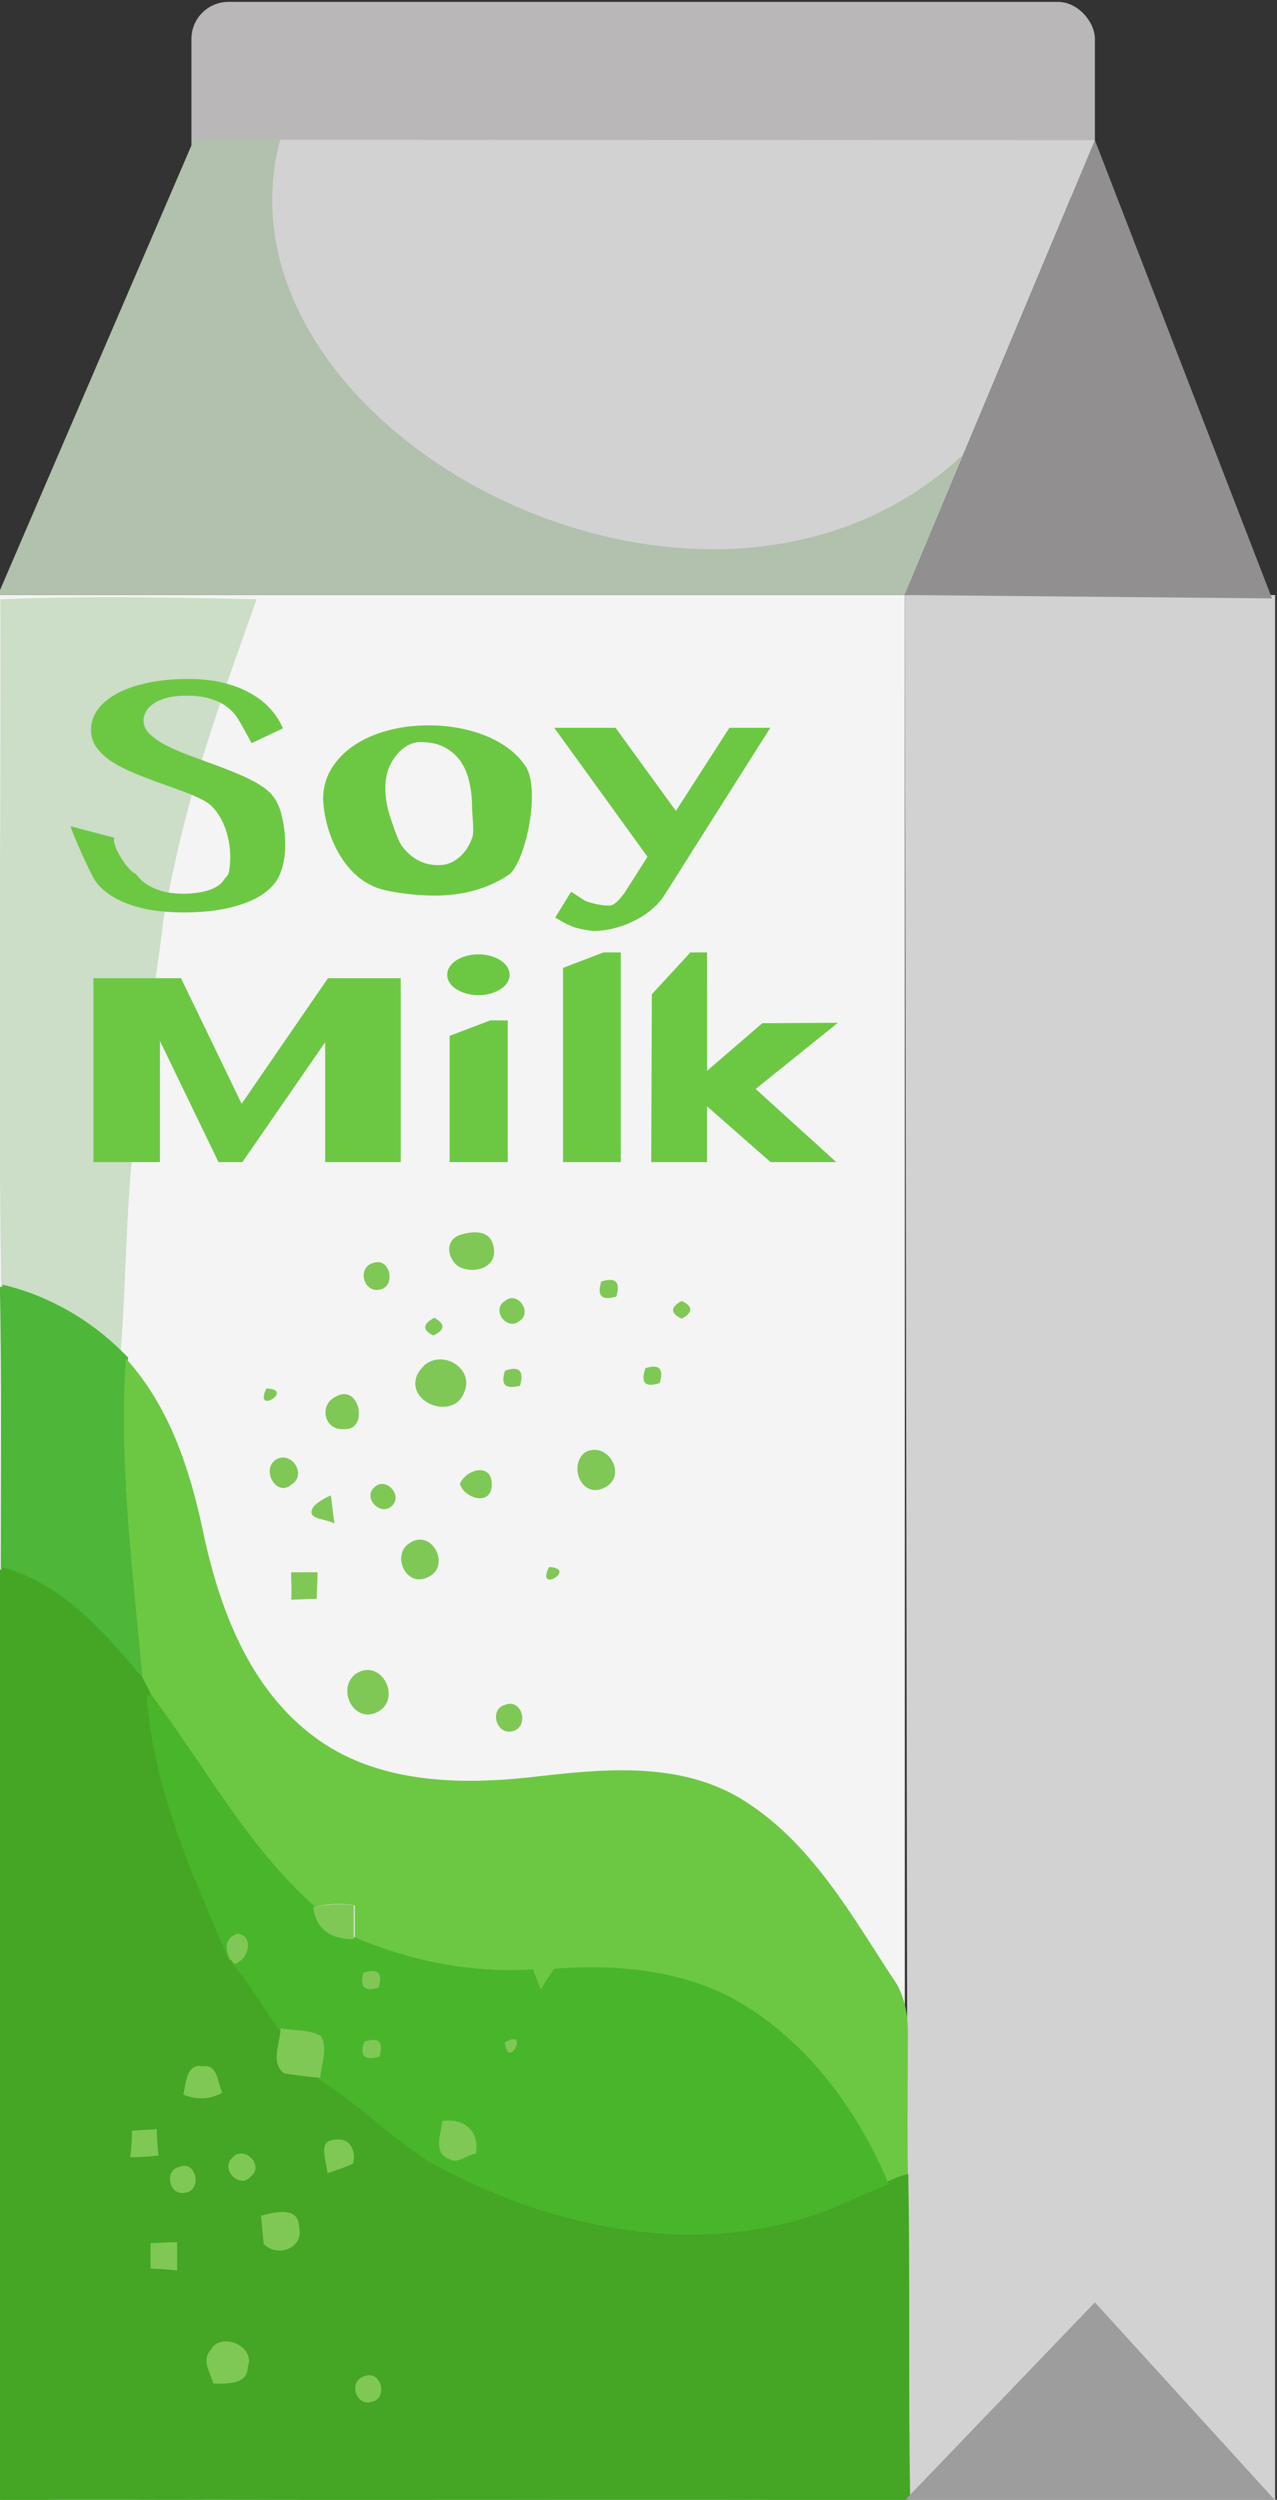 <?xml version="1.0" encoding="UTF-8" standalone="no"?>
<!-- Created with Inkscape (http://www.inkscape.org/) -->

<svg
   width="50mm"
   height="97.87mm"
   viewBox="0 0 50 97.87"
   version="1.1"
   id="svg300787"
   inkscape:version="1.2.2 (b0a8486, 2022-12-01)"
   sodipodi:docname="merlin2525remixmilkversion2soymilk.svg"
   xmlns:inkscape="http://www.inkscape.org/namespaces/inkscape"
   xmlns:sodipodi="http://sodipodi.sourceforge.net/DTD/sodipodi-0.dtd"
   xmlns="http://www.w3.org/2000/svg"
   xmlns:svg="http://www.w3.org/2000/svg"
   xmlns:rdf="http://www.w3.org/1999/02/22-rdf-syntax-ns#"
   xmlns:cc="http://creativecommons.org/ns#"
   xmlns:dc="http://purl.org/dc/elements/1.1/">
  <rect x="0" y="0" width="50" height="97.87" fill="#333333" stroke="none"/>
  <sodipodi:namedview
     id="namedview300789"
     pagecolor="#505050"
     bordercolor="#ffffff"
     borderopacity="1"
     inkscape:showpageshadow="0"
     inkscape:pageopacity="0"
     inkscape:pagecheckerboard="1"
     inkscape:deskcolor="#505050"
     inkscape:document-units="mm"
     showgrid="false"
     inkscape:zoom="1.0729879"
     inkscape:cx="91.799727"
     inkscape:cy="266.07941"
     inkscape:window-width="1652"
     inkscape:window-height="1099"
     inkscape:window-x="0"
     inkscape:window-y="25"
     inkscape:window-maximized="0"
     inkscape:current-layer="g503097" />
  <defs
     id="defs300784" />
  <g
     inkscape:label="Layer 1"
     inkscape:groupmode="layer"
     id="layer1"
     transform="translate(-61.422,-111.073)">
    <g
       id="g503097"
       transform="matrix(0.346,0,0,0.346,506.126,-286.713)"
       style="stroke:none">
      <g
         id="g18299">
        <path
           style="opacity:1;fill:#f4f4f4;fill-opacity:1;stroke:none;stroke-width:0.1;stroke-linecap:butt;stroke-linejoin:miter;stroke-miterlimit:4;stroke-dasharray:none;stroke-dashoffset:0;stroke-opacity:1"
           d="m -1285.511,1217.003 h 102.632 v 215.594 h -102.632 z"
           id="path502993"
           sodipodi:nodetypes="ccccc" />
        <path
           style="opacity:1;fill:#d3d2d2;fill-opacity:1;stroke:none;stroke-width:0.1;stroke-linecap:butt;stroke-linejoin:miter;stroke-miterlimit:4;stroke-dasharray:none;stroke-dashoffset:0;stroke-opacity:1"
           d="m -1182.879,1217.003 h 41.904 v 215.594 l -41.555,0.087 z"
           id="path502995"
           sodipodi:nodetypes="ccccc" />
        <rect
           style="opacity:1;fill:#b9b7b8;fill-opacity:1;stroke:none;stroke-width:2.075;stroke-linecap:round;stroke-linejoin:round;stroke-dasharray:none;stop-color:#000000"
           id="rect502997"
           width="102.238"
           height="22.445"
           x="-1263.608"
           y="1149.884"
           ry="4.187" />
        <path
           style="opacity:1;fill:#b2c0ae;fill-opacity:1;stroke:none;stroke-width:0.1;stroke-linecap:butt;stroke-linejoin:miter;stroke-miterlimit:4;stroke-dasharray:none;stroke-dashoffset:0;stroke-opacity:1"
           d="m -1285.511,1217.003 h 102.632 l 21.509,-51.473 -101.961,-0.046 z"
           id="path502999"
           sodipodi:nodetypes="ccccc" />
        <path
           style="opacity:1;fill:#d3d2d2;fill-opacity:1;stroke:none;stroke-width:0.1;stroke-linecap:butt;stroke-linejoin:miter;stroke-miterlimit:4;stroke-dasharray:none;stroke-dashoffset:0;stroke-opacity:1"
           d="m -1176.327,1201.146 14.957,-35.616 -92.199,-0.042 c -8.679,32.775 47.904,63.08 77.241,35.658 z"
           id="path503001"
           sodipodi:nodetypes="cccc" />
        <path
           style="opacity:1;fill:#918f90;fill-opacity:1;stroke:none;stroke-width:0.1;stroke-linecap:butt;stroke-linejoin:miter;stroke-miterlimit:4;stroke-dasharray:none;stroke-dashoffset:0;stroke-opacity:1"
           d="m -1182.879,1217.003 21.509,-51.473 20.039,51.854 z"
           id="path503003" />
        <path
           id="path503005"
           style="fill:#ccddc8;fill-opacity:1;stroke:none;stroke-width:0.5"
           class="st130"
           d="m -1274.349,1217.255 c -3.62,0.013 -7.244,0.078 -10.881,0.229 0.1,25.9 -0.3,51.801 0.1,77.801 5.1,1.2 9.8,3.899 13.5,7.599 0.6,-7.7 0.6,-15.499 1.4,-23.299 0.691,-8.69 2.453,-17.283 3.46,-25.874 2.609,-14.35 6.108,-23.749 10.54,-36.227 -6.062,-0.125 -12.085,-0.25 -18.119,-0.229 z"
           sodipodi:nodetypes="sccccccs" />
        <path
           class="st143"
           d="m -1233.43,1289.484 c 1.4,-0.5 3.6,-0.8 4,1.2 0.6,2.5 -2.4,3.3 -4.1,2.2 -1.095,-0.966 -1.373,-2.682 0.1,-3.4 z"
           id="path503013"
           style="fill:#7fc856;fill-opacity:1;stroke:none;stroke-width:0.5"
           sodipodi:nodetypes="cccc" />
        <path
           class="st144"
           d="m -1243.031,1292.584 c 1.9,-0.7 2.6,2.6 0.8,3 -1.9,0.5 -2.7,-2.5 -0.8,-3 z"
           id="path503015"
           style="fill:#7fc856;stroke:none;stroke-width:0.5;fill-opacity:1" />
        <path
           class="st146"
           d="m -1217.23,1294.684 c 1.6,-0.5 2.2,0 1.7,1.7 -1.7,0.5 -2.2,-0.1 -1.7,-1.7 z"
           id="path503017"
           style="fill:#7fc856;stroke:none;stroke-width:0.5;fill-opacity:1" />
        <path
           class="st147"
           d="m -1285.031,1295.284 c 5.1,1.2 9.8,3.9 13.5,7.6 l 0.5,0.5 c -0.8,12.1 0.9,24.3 1.8,36.3 -4.3,-5.1 -9,-10.6 -15.7,-12.4 0,-10.7 0.1,-21.4 -0.1,-32 z"
           id="path503019"
           style="fill:#4eb638;stroke:#4eb638;stroke-width:0.5;fill-opacity:1;stroke-opacity:1" />
        <path
           class="st150"
           d="m -1228.13,1296.884 c 1.4,-1.2 3.2,1.3 1.6,2.3 -1.4,1.1 -3.2,-1.3 -1.6,-2.3 z"
           id="path503021"
           style="fill:#7fc856;stroke:none;stroke-width:0.5;fill-opacity:1" />
        <path
           class="st151"
           d="m -1208.13,1296.884 c 1.3,0.6 1.3,1.3 0,2 -1.3,-0.6 -1.3,-1.3 0,-2 z"
           id="path503023"
           style="fill:#7fc856;stroke:none;stroke-width:0.5;fill-opacity:1" />
        <path
           class="st153"
           d="m -1236.13,1298.784 c 1.3,0.7 1.2,1.4 -0.1,2 -1.3,-0.6 -1.2,-1.3 0.1,-2 z"
           id="path503025"
           style="fill:#7fc856;stroke:none;stroke-width:0.5;fill-opacity:1" />
        <path
           class="st132"
           d="m -1271.031,1303.384 c 4.9,5.4 7.2,12.4 8.7,19.4 1.8,8.7 5.2,17.9 12.6,23.4 6.9,5.2 16.1,5.5 24.4,4.6 7.9,-0.9 16.5,-1.9 23.7,2.3 8.2,4.9 12.8,13.5 17.9,21.2 0.9,1.7 1.2,3.5 1.2,5.4 0,5.4 -0.1,10.7 0,16.1 -0.8,0.3 -1.6,0.6 -2.3,0.9 -3.6,-8.5 -9.5,-16.4 -17.7,-20.8 -6.1,-3.1 -13,-3.8 -19.7,-3.2 -0.5,0.9 -1.1,1.8 -1.7,2.7 -0.4,-0.9 -0.7,-1.8 -1,-2.6 -6.9,0.3 -13.8,-1 -20.2,-3.7 0,-0.9 0,-2.8 0,-3.8 -1.5,-0.3 -3.1,-0.2 -4.6,0.2 -7.7,-6.8 -12.4,-15.9 -18.5,-24 -0.2,-0.4 -0.7,-1.3 -0.9,-1.8 -1.1,-12.1 -2.7,-24.2 -1.9,-36.3 z"
           id="path503027"
           style="fill:#6cc843;stroke:none;stroke-width:0.5;fill-opacity:1" />
        <path
           class="st132"
           d="m -1237.031,1303.984 c 2.2,-1.5 5.4,0.7 4.3,3.2 -1.2,3.4 -7,1.1 -5.2,-2.2 0.2,-0.3 0.6,-0.8 0.9,-1 z"
           id="path503029"
           style="fill:#7fc856;stroke:none;stroke-width:0.5;fill-opacity:1" />
        <path
           class="st157"
           d="m -1228.13,1304.784 c 1.6,-0.6 2.2,0 1.7,1.7 -1.7,0.4 -2.2,-0.1 -1.7,-1.7 z"
           id="path503031"
           style="fill:#7fc856;stroke:none;stroke-width:0.5;fill-opacity:1" />
        <path
           class="st158"
           d="m -1212.23,1304.484 c 1.6,-0.5 2.1,0.1 1.6,1.7 -1.6,0.5 -2.2,0 -1.6,-1.7 z"
           id="path503033"
           style="fill:#7fc856;stroke:none;stroke-width:0.5;fill-opacity:1" />
        <path
           class="st159"
           d="m -1255.13,1306.784 c 3.3,0.1 -1.5,3.1 0,0 z"
           id="path503035"
           style="fill:#7fc856;stroke:none;stroke-width:0.5;fill-opacity:1" />
        <path
           class="st161"
           d="m -1247.23,1307.684 c 2.7,-1.5 3.7,3.9 0.9,3.7 -2.3,0.2 -2.9,-2.8 -0.9,-3.7 z"
           id="path503037"
           style="fill:#7fc856;stroke:none;stroke-width:0.5;fill-opacity:1" />
        <path
           class="st132"
           d="m -1219.031,1313.984 c 2.6,-1.3 4.8,2.7 2.2,4 -2.6,1.4 -4.2,-2.5 -2.2,-4 z"
           id="path503039"
           style="fill:#7fc856;stroke:none;stroke-width:0.5;fill-opacity:1" />
        <path
           class="st150"
           d="m -1254.13,1314.884 c 1.8,-1.2 3.7,1.7 1.8,2.8 -1.6,1.4 -3.4,-1.6 -1.8,-2.8 z"
           id="path503041"
           style="fill:#7fc856;stroke:none;stroke-width:0.5;fill-opacity:1" />
        <path
           class="st150"
           d="m -1233.23,1317.584 c 0.7,-1.7 3.6,-2.4 3.6,0 0.1,2.5 -3,1.8 -3.6,0 z"
           id="path503043"
           style="fill:#7fc856;stroke:none;stroke-width:0.5;fill-opacity:1" />
        <path
           class="st150"
           d="m -1242.93,1317.984 c 1.3,-1.3 3.3,0.9 2,2.1 -1.3,1.2 -3.3,-0.9 -2,-2.1 z"
           id="path503045"
           style="fill:#7fc856;stroke:none;stroke-width:0.5;fill-opacity:1" />
        <path
           class="st150"
           d="m -1249.73,1320.084 c 0.5,-0.5 1.2,-0.9 1.9,-1.2 0.1,0.8 0.3,2.4 0.4,3.2 -0.8,-0.6 -3.5,-0.4 -2.3,-2 z"
           id="path503047"
           style="fill:#7fc856;stroke:none;stroke-width:0.5;fill-opacity:1" />
        <path
           class="st132"
           d="m -1238.93,1324.284 c 2.5,-1.7 4.7,2.5 2.2,3.8 -2.6,1.4 -4.3,-2.5 -2.2,-3.8 z"
           id="path503049"
           style="fill:#7fc856;stroke:none;stroke-width:0.5;fill-opacity:1" />
        <path
           class="st170"
           d="m -1223.13,1326.984 c 3.3,0.2 -1.6,3.1 0,0 z"
           id="path503051"
           style="fill:#7fc856;stroke:none;stroke-width:0.5;fill-opacity:1" />
        <path
           class="st175"
           d="m -1285.031,1327.284 c 6.7,1.8 11.4,7.3 15.7,12.4 0.2,0.4 0.7,1.3 0.9,1.8 0.7,10.6 5.1,20.4 9.2,30 l 0.6,0.6 c 1.9,2.3 3.4,4.8 5.1,7.3 0,1.7 -1.2,3.8 0.4,5.1 1.3,0.2 2.7,0.4 4.1,0.5 4.4,2.7 8,6.4 12.3,9.2 13.1,7.3 29.2,11 43.8,6 2.7,-1 5.3,-2.3 7.9,-3.3 0.7,-0.3 1.5,-0.7 2.3,-0.9 0.2,12.1 0,24.2 0.2,36.2 v 0.5 c -26.3,0.2 -52.6,0 -78.9,0.1 -7.9,-0.1 -15.8,0.2 -23.8,-0.2 0.1,-2.7 0.1,-5.4 0.1,-8.2 0.1,-32.5 0,-64.8 0.1,-97.1 m 20.5,59.4 c 1.4,0.6 2.9,0.6 4.3,-0.2 -0.5,-1.1 -0.4,-3.2 -2.2,-3 -1.8,-0.4 -1.8,2.1 -2.1,3.2 m -5.8,4.1 c -0.1,0.8 -0.2,2.3 -0.2,3 0.8,-0.1 2.4,-0.2 3.2,-0.2 0,-0.8 -0.1,-2.3 -0.2,-3 -0.7,0.1 -2.1,0.1 -2.8,0.2 m 22.1,4.8 c 1,-0.3 1.9,-0.7 2.9,-1.1 0.4,-1.4 -0.3,-2.9 -1.9,-2.7 -2.3,0 -1.1,2.5 -1,3.8 m -10.8,-1.7 c -1.3,1.3 0.8,3.5 2.1,2.1 1.8,-1.3 -0.7,-3.7 -2.1,-2.1 m -6,1 c -1.8,0.5 -1.2,3.3 0.7,2.9 2.1,-0.3 1.3,-3.8 -0.7,-2.9 m 9.3,5.5 c 0.1,0.8 0.2,2.4 0.3,3.2 1.5,1.6 4.7,0.5 4,-1.9 0,-2.4 -2.8,-1.8 -4.3,-1.3 m -12.5,3.1 c 0,0.7 0,2.2 0,2.9 0.8,0.1 2.3,0.2 3,0.2 0,-0.8 0,-2.4 0,-3.2 -0.7,0.1 -2.2,0.1 -3,0.1 m 6.8,12.1 c -1.1,1.2 -0.1,2.5 0.3,3.8 1.5,0.1 3.9,0.2 3.9,-1.9 0.9,-2.4 -3,-3.9 -4.2,-1.9 m 17.3,3 c -1.8,0.5 -1,3.3 0.8,2.9 2.2,-0.2 1.2,-3.8 -0.8,-2.9 z"
           id="path503053"
           style="fill:#44a624;stroke:#44a624;stroke-width:0.5;fill-opacity:1;stroke-opacity:1" />
        <path
           class="st176"
           d="m -1252.331,1327.584 c 0.8,0 2.3,0 3,0 0,0.8 -0.1,2.3 -0.1,3 -0.7,0 -2.2,0.1 -2.9,0.1 0.1,-0.8 0,-2.4 0,-3.1 z"
           id="path503055"
           style="fill:#7fc856;stroke:none;stroke-width:0.5;fill-opacity:1" />
        <path
           class="st132"
           d="m -1245.031,1339.084 c 2.9,-1.9 5.3,2.8 2.5,4.3 -2.7,1.4 -4.7,-2.6 -2.5,-4.3 z"
           id="path503057"
           style="fill:#7fc856;stroke:none;stroke-width:0.5;fill-opacity:1" />
        <path
           class="st178"
           d="m -1268.43,1341.484 c 6.1,8.1 10.9,17.2 18.5,24 0.3,2.6 2.1,3.7 4.6,3.6 6.4,2.7 13.2,4.1 20.2,3.7 0.3,0.8 0.7,1.7 1,2.6 0.5,-0.9 1.1,-1.8 1.7,-2.7 6.7,-0.5 13.7,0.1 19.7,3.2 8.2,4.4 14.1,12.3 17.7,20.8 -2.7,1.1 -5.2,2.3 -7.9,3.3 -14.6,5 -30.7,1.3 -43.8,-6 -4.3,-2.8 -7.9,-6.5 -12.3,-9.2 0.1,-1.5 0.9,-3.2 0.1,-4.7 -1.4,-0.8 -3.1,-0.6 -4.6,-0.9 -1.7,-2.4 -3.2,-5 -5.1,-7.3 1.5,-0.4 2.2,-3.2 0.3,-3.4 -1.3,0.5 -1.6,1.5 -0.8,2.9 -4.1,-9.6 -8.6,-19.4 -9.3,-29.9 m 24.3,31.4 c -0.5,1.6 0,2.2 1.7,1.7 0.5,-1.7 -0.1,-2.2 -1.7,-1.7 m 0.1,7.8 c -0.5,1.6 0,2.2 1.7,1.7 0.4,-1.6 -0.1,-2.2 -1.7,-1.7 m 15.9,0.1 c 0.3,3.3 2.9,-1.7 0,0 m -7.1,8.9 c -0.1,1.3 -1.1,3.6 0.8,4.3 0.9,0.6 2,-0.5 3,-0.6 0.4,-2.5 -1.4,-4 -3.8,-3.7 z"
           id="path503059"
           style="fill:#49b52b;stroke:#49b52b;stroke-width:0.5;fill-opacity:1;stroke-opacity:1" />
        <path
           class="st180"
           d="m -1228.13,1342.584 c 2,-0.8 2.8,2.6 0.8,3 -1.8,0.4 -2.6,-2.5 -0.8,-3 z"
           id="path503061"
           style="fill:#7fc856;stroke:none;stroke-width:0.5;fill-opacity:1" />
        <path
           class="st181"
           d="m -1249.831,1365.484 c 1.5,-0.3 3,-0.5 4.6,-0.2 0,0.9 0,2.8 0,3.8 -2.5,0.1 -4.3,-1.1 -4.6,-3.6 z"
           id="path503063"
           style="fill:#7fc856;stroke:none;stroke-width:0.5;fill-opacity:1" />
        <path
           class="st182"
           d="m -1259.23,1371.384 c -0.7,-1.4 -0.5,-2.4 0.8,-2.9 2,0.2 1.3,3 -0.3,3.4 z"
           id="path503065"
           style="fill:#7fc856;stroke:none;stroke-width:0.5;fill-opacity:1" />
        <path
           class="st183"
           d="m -1244.13,1372.884 c 1.6,-0.5 2.2,0 1.7,1.7 -1.6,0.5 -2.2,-0.1 -1.7,-1.7 z"
           id="path503067"
           style="fill:#7fc856;stroke:none;stroke-width:0.5;fill-opacity:1" />
        <path
           class="st186"
           d="m -1253.531,1379.184 c 1.5,0.3 3.3,0.1 4.6,0.9 0.8,1.5 0,3.1 -0.1,4.7 -1.4,-0.1 -2.8,-0.3 -4.1,-0.5 -1.6,-1.3 -0.4,-3.4 -0.4,-5.1 z"
           id="path503069"
           style="fill:#7fc856;stroke:none;stroke-width:0.5;fill-opacity:1" />
        <path
           class="st188"
           d="m -1244.031,1380.684 c 1.6,-0.5 2.2,0 1.7,1.7 -1.7,0.5 -2.3,-0.1 -1.7,-1.7 z"
           id="path503071"
           style="fill:#7fc856;stroke:none;stroke-width:0.5;fill-opacity:1" />
        <path
           class="st189"
           d="m -1228.13,1380.784 c 2.9,-1.7 0.3,3.3 0,0 z"
           id="path503073"
           style="fill:#7fc856;stroke:none;stroke-width:0.5;fill-opacity:1" />
        <path
           class="st190"
           d="m -1264.531,1386.684 c 0.3,-1.1 0.3,-3.6 2.2,-3.2 1.7,-0.3 1.7,1.9 2.2,3 -1.5,0.8 -2.9,0.8 -4.4,0.2 z"
           id="path503075"
           style="fill:#7fc856;stroke:none;stroke-width:0.5;fill-opacity:1" />
        <path
           class="st193"
           d="m -1235.23,1389.684 c 2.4,-0.4 4.3,1.1 3.8,3.7 -1,0.1 -2.1,1.2 -3,0.6 -1.9,-0.7 -0.9,-2.9 -0.8,-4.3 z"
           id="path503077"
           style="fill:#7fc856;stroke:none;stroke-width:0.5;fill-opacity:1" />
        <path
           class="st195"
           d="m -1270.331,1390.784 c 0.7,-0.1 2.1,-0.1 2.8,-0.2 0,0.8 0.1,2.3 0.2,3 -0.8,0.1 -2.4,0.2 -3.2,0.2 0.1,-0.7 0.2,-2.2 0.2,-3 z"
           id="path503079"
           style="fill:#7fc856;stroke:none;stroke-width:0.5;fill-opacity:1" />
        <path
           class="st198"
           d="m -1248.23,1395.584 c 0,-1.3 -1.3,-3.8 1,-3.8 1.6,-0.2 2.3,1.3 1.9,2.7 -1,0.5 -2,0.8 -2.9,1.1 z"
           id="path503081"
           style="fill:#7fc856;stroke:none;stroke-width:0.5;fill-opacity:1" />
        <path
           class="st199"
           d="m -1259.031,1393.884 c 1.3,-1.6 3.8,0.8 2.1,2.1 -1.2,1.4 -3.4,-0.8 -2.1,-2.1 z"
           id="path503083"
           style="fill:#7fc856;stroke:none;stroke-width:0.5;fill-opacity:1" />
        <path
           class="st200"
           d="m -1265.031,1394.884 c 2,-0.9 2.7,2.7 0.7,2.9 -1.8,0.4 -2.4,-2.5 -0.7,-2.9 z"
           id="path503085"
           style="fill:#7fc856;stroke:none;stroke-width:0.5;fill-opacity:1" />
        <path
           class="st202"
           d="m -1255.73,1400.384 c 1.5,-0.4 4.3,-1.1 4.3,1.3 0.6,2.4 -2.5,3.5 -4,1.9 -0.1,-0.8 -0.2,-2.4 -0.3,-3.2 z"
           id="path503087"
           style="fill:#7fc856;stroke:none;stroke-width:0.5;fill-opacity:1" />
        <path
           class="st203"
           d="m -1268.23,1403.484 c 0.8,0 2.3,-0.1 3,-0.1 0,0.8 0,2.4 0,3.2 -0.8,-0.1 -2.3,-0.2 -3,-0.2 0,-0.7 0,-2.1 0,-2.9 z"
           id="path503089"
           style="fill:#7fc856;stroke:none;stroke-width:0.5;fill-opacity:1" />
        <path
           class="st186"
           d="m -1261.43,1415.584 c 1.1,-2.1 5.1,-0.5 4.2,1.9 0,2.1 -2.5,1.9 -3.9,1.9 -0.3,-1.2 -1.4,-2.6 -0.3,-3.8 z"
           id="path503091"
           style="fill:#7fc856;stroke:none;stroke-width:0.5;fill-opacity:1" />
        <path
           class="st202"
           d="m -1244.13,1418.584 c 2,-0.9 2.9,2.6 0.8,2.9 -1.7,0.4 -2.5,-2.3 -0.8,-2.9 z"
           id="path503093"
           style="fill:#7fc856;stroke:none;stroke-width:0.5;fill-opacity:1" />
        <path
           style="opacity:1;fill:#9e9d9d;fill-opacity:1;stroke:none;stroke-width:0.1;stroke-linecap:butt;stroke-linejoin:miter;stroke-miterlimit:4;stroke-dasharray:none;stroke-dashoffset:0;stroke-opacity:1"
           d="m -1182.879,1432.597 21.509,-22.399 20.394,22.399 z"
           id="path503095" />
        <g
           aria-label="Soy
Milk"
           transform="scale(1.174,0.852)"
           id="text15147"
           style="font-weight:bold;font-size:36.889px;font-family:'Courier New';-inkscape-font-specification:'Courier New Bold';text-align:center;text-anchor:middle;opacity:1;fill:#6cc843;stroke-width:2.091;stroke-linecap:round;stroke-linejoin:round">
          <path
             d="m -1077.057,1470.558 c -1.465,0 -2.75,-0.168 -3.855,-0.504 -1.093,-0.348 -2.023,-0.823 -2.792,-1.423 -0.768,-0.6 -1.381,-1.315 -1.837,-2.143 -0.456,-0.841 -2.26,-6.375 -2.428,-7.372 l 4.223,1.536 c -0.354,0.862 1.31,4.5 2.06,4.791 0.276,0.528 0.625,0.991 1.045,1.387 0.432,0.384 0.937,0.691 1.513,0.919 0.588,0.216 1.267,0.324 2.035,0.324 0.504,0 1.003,-0.054 1.495,-0.162 0.504,-0.108 0.955,-0.282 1.351,-0.522 0.396,-0.252 0.715,-0.57 0.955,-0.955 0.407,-0.895 0.534,-0.638 0.612,-1.566 0.442,-3.768 -0.696,-7.803 -2.32,-9.064 -0.612,-0.468 -1.309,-0.901 -2.089,-1.297 -0.78,-0.396 -1.579,-0.792 -2.396,-1.189 -0.817,-0.408 -1.615,-0.835 -2.396,-1.279 -0.78,-0.444 -1.477,-0.937 -2.089,-1.477 -0.612,-0.552 -1.105,-1.171 -1.477,-1.855 -0.372,-0.697 -0.558,-1.489 -0.558,-2.378 0,-0.973 0.21,-1.867 0.63,-2.684 0.432,-0.829 1.051,-1.543 1.855,-2.143 0.804,-0.612 1.789,-1.087 2.954,-1.423 1.165,-0.348 2.492,-0.522 3.981,-0.522 1.225,0 2.336,0.168 3.332,0.504 0.997,0.336 1.873,0.805 2.63,1.405 0.768,0.588 1.411,1.285 1.927,2.089 0.516,0.792 0.913,1.645 1.189,2.558 l -3.022,1.963 c -0.216,-0.576 -1.211,-3.091 -1.499,-3.62 -0.288,-0.528 -0.642,-0.991 -1.063,-1.387 -0.42,-0.396 -0.931,-0.709 -1.531,-0.937 -0.6,-0.24 -1.315,-0.36 -2.143,-0.36 -0.78,0 -1.441,0.102 -1.981,0.306 -0.528,0.204 -0.955,0.468 -1.279,0.792 -0.324,0.312 -0.558,0.666 -0.703,1.063 -0.144,0.384 -0.216,0.762 -0.216,1.135 0,0.648 0.192,1.237 0.576,1.765 0.384,0.528 0.888,1.021 1.513,1.477 0.636,0.456 1.357,0.895 2.161,1.315 0.805,0.408 1.621,0.823 2.45,1.243 0.841,0.42 1.663,0.865 2.468,1.333 0.804,0.456 1.519,0.961 2.143,1.513 1.057,0.919 1.586,1.979 1.907,3.447 0.624,3.176 0.66,6.782 -0.376,9.146 -0.408,0.853 -1.015,1.597 -1.819,2.234 -0.804,0.624 -1.807,1.117 -3.008,1.477 -1.189,0.36 -2.564,0.54 -4.125,0.54 z"
             style="font-family:'Gurmukhi MN';-inkscape-font-specification:'Gurmukhi MN Bold';text-align:start;text-anchor:start"
             id="path15878"
             sodipodi:nodetypes="scsccccccscccccsccccscccscccccsscscccsccccccccccss" />
          <path
             d="m -1052.901,1468.326 c -1.465,0 -3.75,-0.326 -4.999,-0.806 -3.716,-1.319 -5.598,-7.376 -5.735,-12.041 0,-1.417 0.252,-2.72 0.756,-3.909 0.516,-1.201 1.225,-2.233 2.125,-3.098 0.901,-0.865 1.969,-1.537 3.206,-2.017 1.249,-0.492 2.606,-0.739 4.071,-0.739 1.465,0 2.822,0.24 4.071,0.721 1.249,0.468 2.324,1.117 3.224,1.945 0.913,0.829 1.627,1.807 2.143,2.936 1.331,3.358 -0.083,12.165 -1.569,14.108 -0.901,0.889 -1.975,1.597 -3.224,2.125 -1.249,0.516 -2.606,0.774 -4.071,0.774 z m 0.401,-4.043 c 0.504,0 0.973,-0.162 1.405,-0.486 0.432,-0.336 0.804,-0.781 1.117,-1.333 0.324,-0.564 0.571,-1.213 0.739,-1.945 0.18,-0.733 -0.039,-3.202 -0.039,-3.994 0,-1.177 -0.09,-2.282 -0.27,-3.314 -0.168,-1.045 -0.45,-1.957 -0.847,-2.738 -0.396,-0.78 -0.913,-1.399 -1.549,-1.855 -0.624,-0.456 -1.393,-0.684 -2.305,-0.684 -0.444,0 -0.871,0.162 -1.279,0.486 -0.408,0.324 -0.768,0.762 -1.081,1.315 -0.312,0.54 -0.565,1.171 -0.757,1.891 -0.18,0.709 -0.27,1.459 -0.27,2.252 0,1.189 0.108,2.312 0.324,3.368 0.228,1.057 0.856,3.688 1.264,4.481 0.42,0.78 0.925,1.405 1.513,1.873 0.6,0.456 1.279,0.684 2.035,0.684 z"
             style="font-family:'Gurmukhi MN';-inkscape-font-specification:'Gurmukhi MN Bold';text-align:start;text-anchor:start"
             id="path15880"
             sodipodi:nodetypes="scccccscccccsscccscscssccscccs" />
          <path
             d="m -1039.732,1467.82 c 0.12,0.06 1.266,1.162 1.458,1.258 0.204,0.096 0.42,0.186 0.648,0.27 0.24,0.084 0.492,0.156 0.756,0.216 0.264,0.06 0.528,0.09 0.793,0.09 0.216,0 0.432,-0.126 0.648,-0.378 0.216,-0.252 0.42,-0.546 0.612,-0.883 0.192,-0.336 0.36,-0.672 0.504,-1.009 0.156,-0.336 0.27,-0.582 0.342,-0.739 l 1.603,-3.476 -8.988,-17.13 h 5.908 l 5.818,11.041 5.152,-11.041 h 3.945 l -10.195,22.209 c -0.336,0.721 -0.762,1.375 -1.279,1.963 -0.516,0.588 -1.081,1.087 -1.693,1.495 -0.612,0.42 -1.255,0.745 -1.927,0.973 -0.66,0.228 -1.315,0.342 -1.963,0.342 -1.518,-0.253 -2.125,-0.476 -3.674,-1.78 z"
             style="font-family:'Gurmukhi MN';-inkscape-font-specification:'Gurmukhi MN Bold';text-align:start;text-anchor:start"
             id="path15882"
             sodipodi:nodetypes="cccssccccccccccccccccc" />
          <path
             d="m -1085.772,1479.295 h 8.441 l 5.842,16.679 8.322,-16.679 h 7.013 v 24.424 h -7.283 v -15.923 l -7.979,15.923 h -2.305 l -5.644,-16.103 v 16.103 h -6.406 z"
             style="font-family:'Gurmukhi MN';-inkscape-font-specification:'Gurmukhi MN Bold';text-align:start;text-anchor:start"
             id="path15884"
             sodipodi:nodetypes="cccccccccccccc" />
          <path
             d="m -1051.441,1486.95 3.927,-2.053 h 1.675 v 18.823 h -5.602 z m -0.234,-8.105 q 0,-0.558 0.234,-1.063 0.234,-0.504 0.648,-0.865 0.414,-0.36 0.955,-0.576 0.54,-0.216 1.171,-0.216 0.63,0 1.171,0.216 0.558,0.216 0.955,0.576 0.414,0.36 0.648,0.865 0.234,0.504 0.234,1.063 0,0.558 -0.234,1.063 -0.234,0.486 -0.648,0.847 -0.396,0.36 -0.955,0.576 -0.54,0.216 -1.171,0.216 -0.63,0 -1.171,-0.216 -0.54,-0.216 -0.955,-0.576 -0.414,-0.36 -0.648,-0.847 -0.234,-0.504 -0.234,-1.063 z"
             style="font-family:'Gurmukhi MN';-inkscape-font-specification:'Gurmukhi MN Bold';text-align:start;text-anchor:start"
             id="path15886" />
          <path
             d="m -1034.941,1503.72 h -5.566 v -25.793 l 3.891,-2.053 h 1.675 z"
             style="font-family:'Gurmukhi MN';-inkscape-font-specification:'Gurmukhi MN Bold';text-align:start;text-anchor:start"
             id="path15888" />
          <path
             d="m -1026.625,1491.597 5.319,-6.322 7.29,-0.06 -7.926,8.79 7.768,9.714 h -6.33 l -6.123,-7.403 v 7.403 h -5.381 l 0.06,-22.295 3.718,-5.552 h 1.604 z"
             style="font-family:'Gurmukhi MN';-inkscape-font-specification:'Gurmukhi MN Bold';text-align:start;text-anchor:start;stroke-width:2.046"
             id="path15890"
             sodipodi:nodetypes="ccccccccccccc" />
        </g>
      </g>
    </g>
  </g>
</svg>
